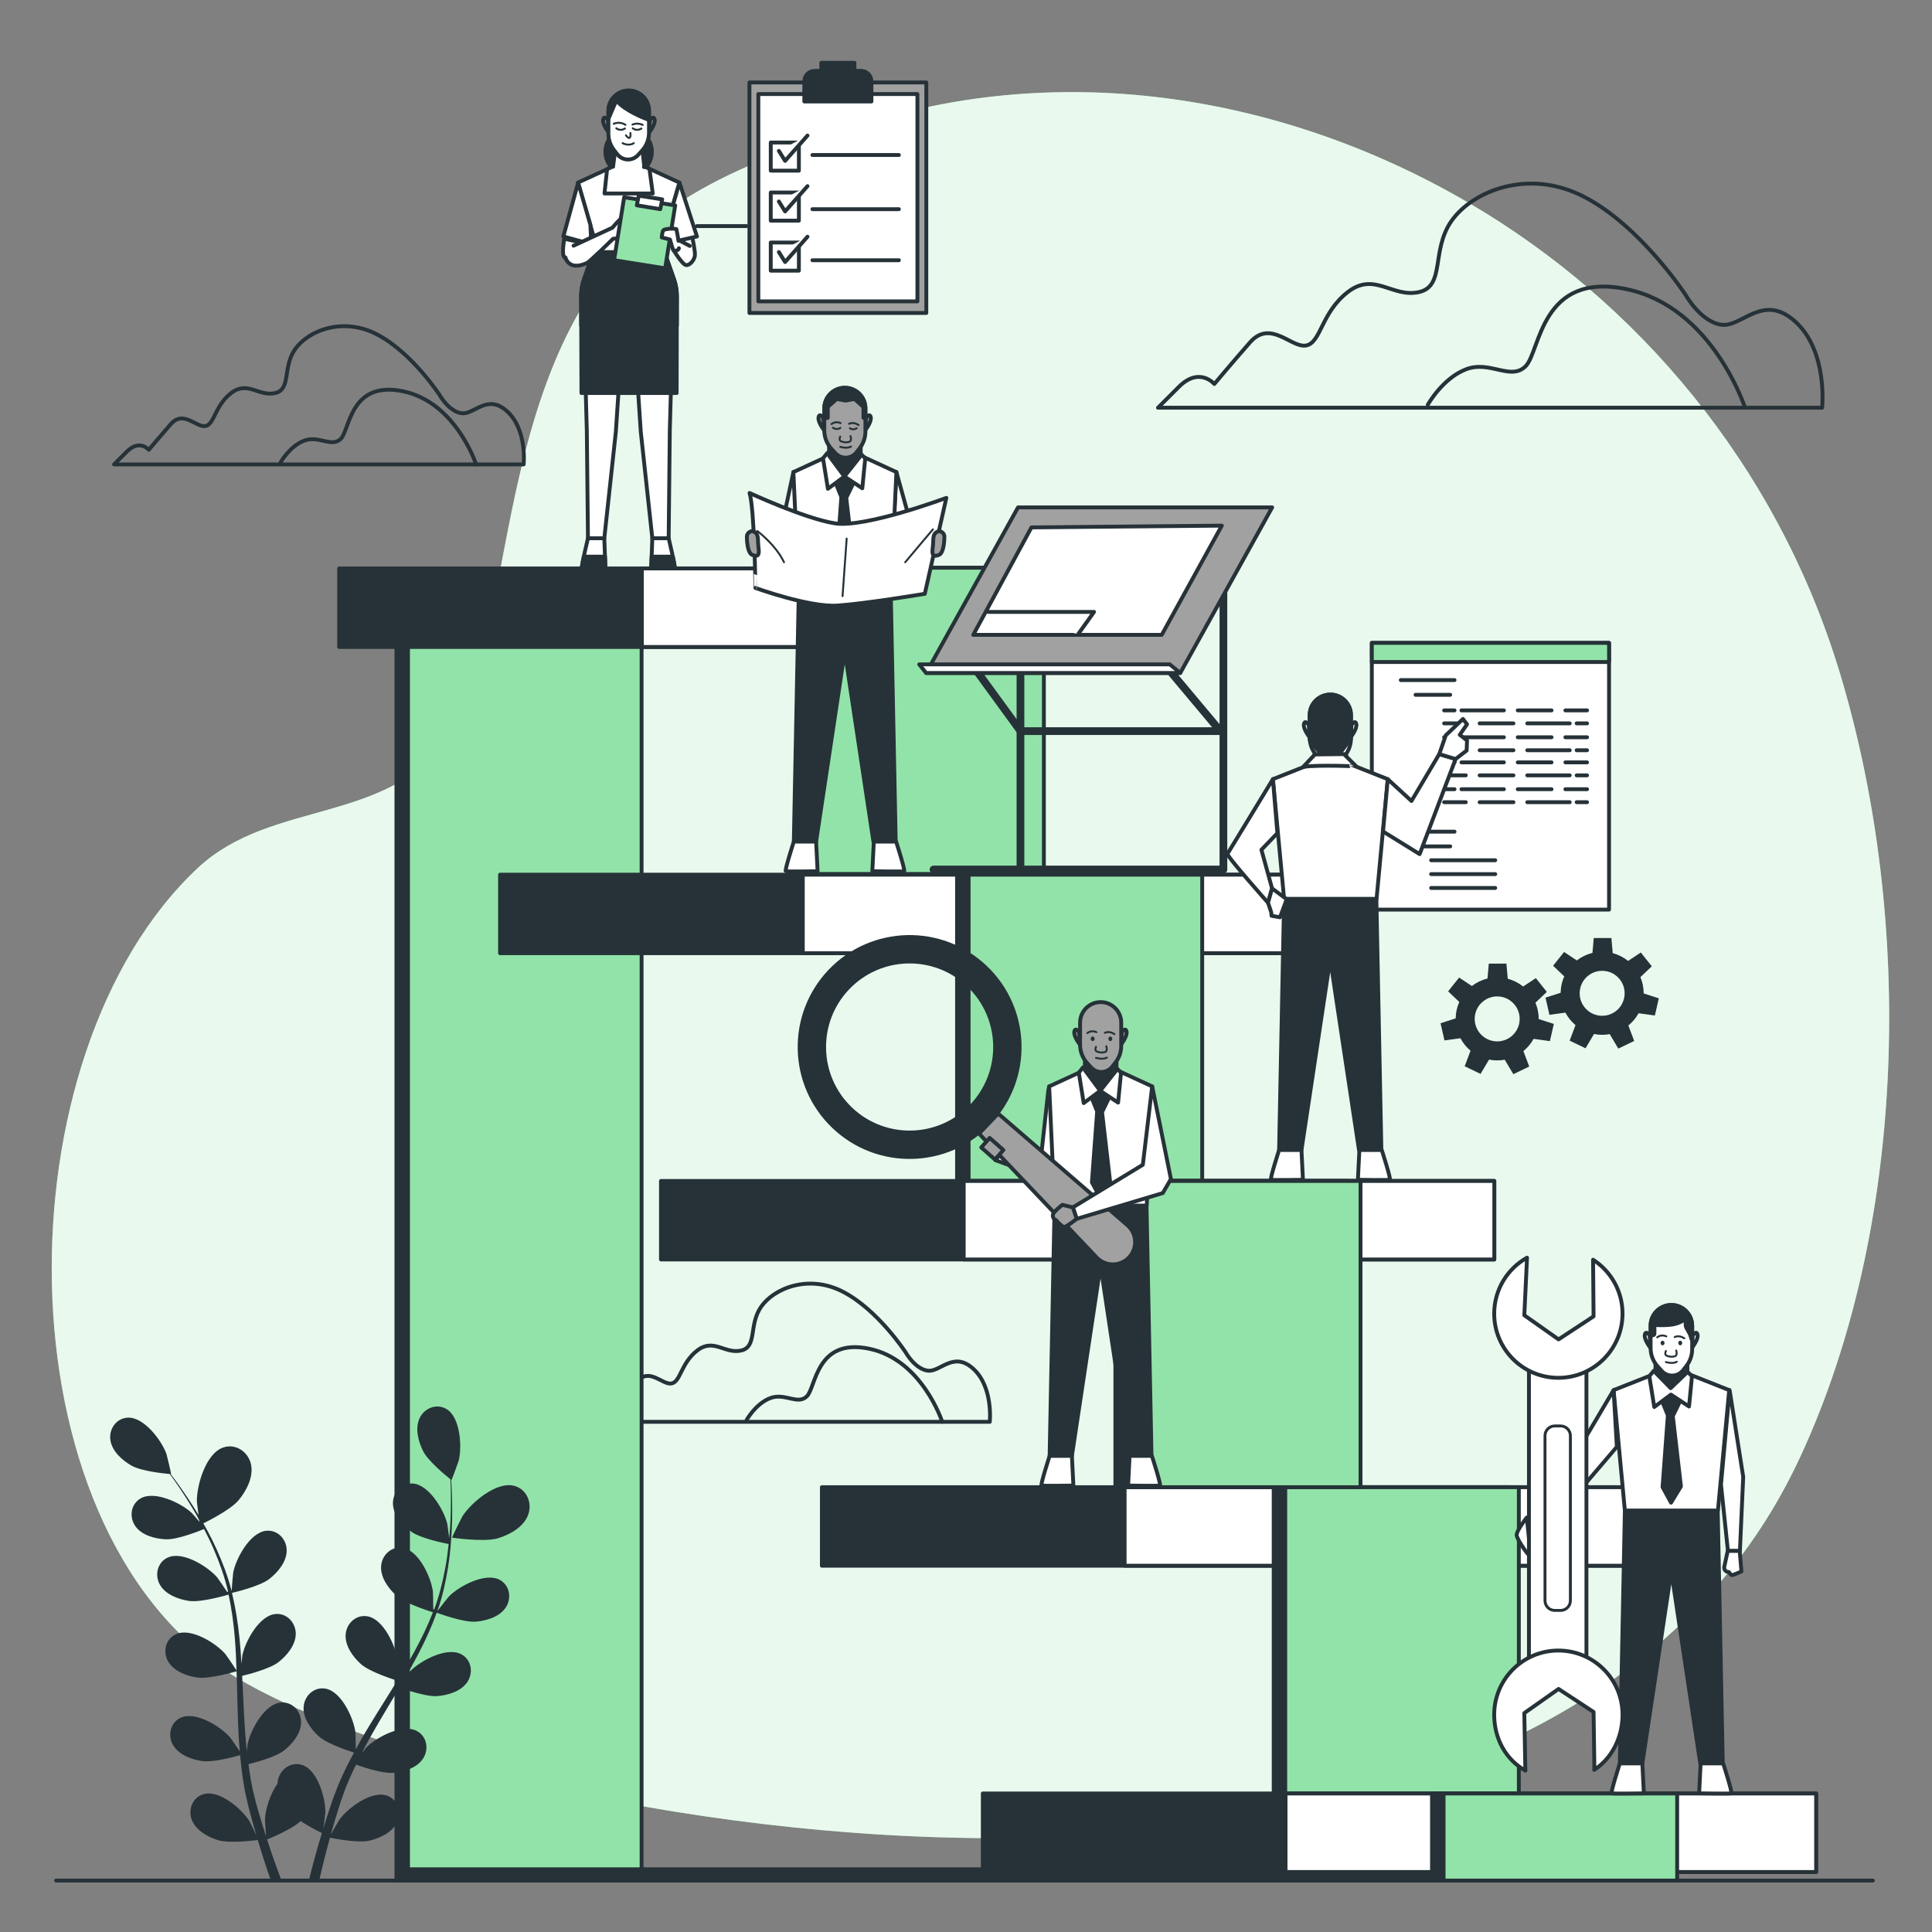 <svg xmlns="http://www.w3.org/2000/svg" xmlns:xlink="http://www.w3.org/1999/xlink" x="0px" y="0px" viewBox="0 0 500 500" style="enable-background:new 0 0 500 500;" xml:space="preserve"><rect x="0" y="0" width="500" height="500" fill="#808080" stroke="none"/><g id="Background_Simple">	<g>		<path style="fill:#92E3A9;" d="M465.74,377.39c27.811-59.692,29.683-139.224,10.484-202.987    c-16.53-54.899-53.313-96.77-95.799-121.704c-49.295-28.93-108.051-37.54-160.95-19.282c-13.918,4.804-27.464,9.203-40.583,17.092    c-53.783,32.341-43.405,112.037-62.275,139.76c-15.876,23.324-46.233,16.446-65.372,34.319    c-51.643,48.229-51.779,170.137,7.813,208.245C122.277,473.259,396.855,525.236,465.74,377.39z"></path>		<path style="opacity:0.8;fill:#FFFFFF;" d="M465.74,377.39c27.811-59.692,29.683-139.224,10.484-202.987    c-16.53-54.899-53.313-96.77-95.799-121.704c-49.295-28.93-108.051-37.54-160.95-19.282c-13.918,4.804-27.464,9.203-40.583,17.092    c-53.783,32.341-43.405,112.037-62.275,139.76c-15.876,23.324-46.233,16.446-65.372,34.319    c-51.643,48.229-51.779,170.137,7.813,208.245C122.277,473.259,396.855,525.236,465.74,377.39z"></path>	</g></g><g id="Clouds">	<g>		<path style="fill:none;stroke:#263238;stroke-linecap:round;stroke-linejoin:round;stroke-miterlimit:10;" d="M436.266,76.36    c0,0-11.51-17.648-26.089-25.321s-29.158-1.535-34.529,6.139c-5.371,7.673-1.535,16.881-8.44,18.416    c-6.906,1.535-11.51-5.371-18.416,0c-6.906,5.371-6.906,13.044-10.742,13.812c-3.837,0.767-9.208-6.906-14.579-0.767    c-5.371,6.139-9.208,10.743-9.208,10.743s-3.837-4.604-9.208,0.767c-5.371,5.371-5.371,5.371-5.371,5.371h171.88    c0,0,1.535-14.579-6.906-22.252c-8.441-7.673-13.812,1.535-19.183,0.767C440.103,83.266,436.266,76.36,436.266,76.36z"></path>		<path style="fill:none;stroke:#263238;stroke-linecap:round;stroke-linejoin:round;stroke-miterlimit:10;" d="M451.613,105.518    c0,0-8.44-26.089-30.693-30.693c-22.252-4.604-22.252,16.114-26.089,19.95c-3.837,3.837-9.208-1.535-15.346,0.767    c-6.138,2.302-9.975,9.208-9.975,9.208"></path>	</g>	<g>		<path style="fill:none;stroke:#263238;stroke-linecap:round;stroke-linejoin:round;stroke-miterlimit:10;" d="M113.752,102.207    c0,0-7.098-10.884-16.09-15.617c-8.992-4.732-17.983-0.946-21.296,3.786c-3.313,4.732-0.946,10.411-5.206,11.358    c-4.259,0.947-7.099-3.313-11.358,0c-4.259,3.313-4.259,8.045-6.625,8.518c-2.366,0.473-5.679-4.259-8.992-0.473    c-3.313,3.786-5.679,6.625-5.679,6.625s-2.366-2.839-5.679,0.473c-3.313,3.313-3.313,3.313-3.313,3.313h106.004    c0,0,0.946-8.992-4.259-13.724s-8.518,0.947-11.831,0.473C116.118,106.466,113.752,102.207,113.752,102.207z"></path>		<path style="fill:none;stroke:#263238;stroke-linecap:round;stroke-linejoin:round;stroke-miterlimit:10;" d="M123.217,120.19    c0,0-5.206-16.09-18.929-18.929c-13.724-2.839-13.724,9.938-16.09,12.304s-5.679-0.947-9.465,0.473    c-3.786,1.42-6.152,5.679-6.152,5.679"></path>	</g>	<g>		<path style="fill:none;stroke:#263238;stroke-linecap:round;stroke-linejoin:round;stroke-miterlimit:10;" d="M234.384,349.99    c0,0-7.098-10.884-16.09-15.617c-8.991-4.732-17.983-0.946-21.296,3.786c-3.313,4.732-0.946,10.411-5.206,11.358    c-4.259,0.947-7.098-3.313-11.358,0c-4.259,3.313-4.259,8.045-6.625,8.518s-5.679-4.259-8.991-0.473    c-3.313,3.786-5.679,6.625-5.679,6.625s-2.366-2.839-5.679,0.473c-3.313,3.313-3.313,3.313-3.313,3.313h106.004    c0,0,0.947-8.991-4.259-13.724c-5.205-4.732-8.518,0.947-11.831,0.473C236.75,354.249,234.384,349.99,234.384,349.99z"></path>		<path style="fill:none;stroke:#263238;stroke-linecap:round;stroke-linejoin:round;stroke-miterlimit:10;" d="M243.848,367.973    c0,0-5.206-16.09-18.929-18.929c-13.724-2.839-13.724,9.938-16.09,12.304c-2.366,2.366-5.679-0.947-9.465,0.473    c-3.786,1.42-6.152,5.679-6.152,5.679"></path>	</g></g><g id="Floor">			<line style="fill:none;stroke:#263238;stroke-linecap:round;stroke-linejoin:round;stroke-miterlimit:10;" x1="14.513" y1="486.69" x2="484.696" y2="486.69"></line></g><g id="Stairs">	<g>		<g>							<rect x="102.596" y="149.123" style="fill:#263238;stroke:#263238;stroke-linecap:round;stroke-linejoin:round;stroke-miterlimit:10;" width="60.453" height="337.567"></rect>							<rect x="105.59" y="149.123" style="fill:#92E3A9;stroke:#263238;stroke-linecap:round;stroke-linejoin:round;stroke-miterlimit:10;" width="60.453" height="337.567"></rect>		</g>		<g>			<g>									<rect x="87.769" y="147.108" style="fill:#263238;stroke:#263238;stroke-linecap:round;stroke-linejoin:round;stroke-miterlimit:10;" width="215.665" height="20.322"></rect>									<rect x="166.115" y="147.108" style="fill:#FFFFFF;stroke:#263238;stroke-linecap:round;stroke-linejoin:round;stroke-miterlimit:10;" width="137.318" height="20.322"></rect>			</g>			<g>									<rect x="206.709" y="146.923" style="fill:#263238;stroke:#263238;stroke-linecap:round;stroke-linejoin:round;stroke-miterlimit:10;" width="60.453" height="79.26"></rect>									<rect x="209.702" y="146.923" style="fill:#92E3A9;stroke:#263238;stroke-linecap:round;stroke-linejoin:round;stroke-miterlimit:10;" width="60.453" height="79.26"></rect>			</g>		</g>		<g>			<g>									<rect x="212.704" y="384.888" style="fill:#263238;stroke:#263238;stroke-linecap:round;stroke-linejoin:round;stroke-miterlimit:10;" width="215.665" height="20.322"></rect>									<rect x="291.05" y="384.888" style="fill:#FFFFFF;stroke:#263238;stroke-linecap:round;stroke-linejoin:round;stroke-miterlimit:10;" width="137.318" height="20.322"></rect>			</g>							<rect x="329.629" y="384.888" style="fill:#263238;stroke:#263238;stroke-linecap:round;stroke-linejoin:round;stroke-miterlimit:10;" width="60.452" height="79.26"></rect>							<rect x="332.622" y="384.888" style="fill:#92E3A9;stroke:#263238;stroke-linecap:round;stroke-linejoin:round;stroke-miterlimit:10;" width="60.452" height="79.26"></rect>		</g>		<g>			<g>									<rect x="129.414" y="226.368" style="fill:#263238;stroke:#263238;stroke-linecap:round;stroke-linejoin:round;stroke-miterlimit:10;" width="215.665" height="20.322"></rect>									<rect x="207.76" y="226.368" style="fill:#FFFFFF;stroke:#263238;stroke-linecap:round;stroke-linejoin:round;stroke-miterlimit:10;" width="137.318" height="20.322"></rect>			</g>							<rect x="247.683" y="226.368" style="fill:#263238;stroke:#263238;stroke-linecap:round;stroke-linejoin:round;stroke-miterlimit:10;" width="60.452" height="79.26"></rect>							<rect x="250.676" y="226.368" style="fill:#92E3A9;stroke:#263238;stroke-linecap:round;stroke-linejoin:round;stroke-miterlimit:10;" width="60.452" height="79.26"></rect>		</g>		<g>			<g>									<rect x="171.059" y="305.628" style="fill:#263238;stroke:#263238;stroke-linecap:round;stroke-linejoin:round;stroke-miterlimit:10;" width="215.665" height="20.322"></rect>									<rect x="249.405" y="305.628" style="fill:#FFFFFF;stroke:#263238;stroke-linecap:round;stroke-linejoin:round;stroke-miterlimit:10;" width="137.318" height="20.322"></rect>			</g>							<rect x="288.656" y="305.628" style="fill:#263238;stroke:#263238;stroke-linecap:round;stroke-linejoin:round;stroke-miterlimit:10;" width="60.452" height="79.26"></rect>							<rect x="291.649" y="305.628" style="fill:#92E3A9;stroke:#263238;stroke-linecap:round;stroke-linejoin:round;stroke-miterlimit:10;" width="60.452" height="79.26"></rect>		</g>		<g>							<rect x="236.622" y="352.738" transform="matrix(6.123234e-17 -1 1 6.123234e-17 -247.149 723.312)" style="fill:#263238;stroke:#263238;stroke-linecap:round;stroke-linejoin:round;stroke-miterlimit:10;" width="2.92" height="264.984"></rect>			<g>									<rect x="254.349" y="464.147" style="fill:#263238;stroke:#263238;stroke-linecap:round;stroke-linejoin:round;stroke-miterlimit:10;" width="215.665" height="20.322"></rect>									<rect x="332.695" y="464.147" style="fill:#FFFFFF;stroke:#263238;stroke-linecap:round;stroke-linejoin:round;stroke-miterlimit:10;" width="137.318" height="20.322"></rect>			</g>							<rect x="370.603" y="464.147" style="fill:#263238;stroke:#263238;stroke-linecap:round;stroke-linejoin:round;stroke-miterlimit:10;" width="60.453" height="22.542"></rect>							<rect x="373.596" y="464.147" style="fill:#92E3A9;stroke:#263238;stroke-linecap:round;stroke-linejoin:round;stroke-miterlimit:10;" width="60.453" height="22.542"></rect>		</g>	</g></g><g id="Character_5">	<g>		<g>			<g>				<polygon style="fill:#FFFFFF;stroke:#263238;stroke-linecap:round;stroke-linejoin:round;stroke-miterlimit:10;" points="      447.625,359.764 451.143,382.221 450.286,401.384 447.184,401.384 445.39,384.214     "></polygon>				<polygon style="fill:#263238;stroke:#263238;stroke-linecap:round;stroke-linejoin:round;stroke-miterlimit:10;" points="      444.549,390.932 420.513,390.932 419.212,456.361 425.039,456.361 432.531,406.624 440.023,456.361 445.85,456.361     "></polygon>				<polygon style="fill:#FFFFFF;stroke:#263238;stroke-linecap:round;stroke-linejoin:round;stroke-miterlimit:10;" points="      436.816,355.527 432.556,356.426 428.296,355.527 417.597,359.764 420.513,390.932 444.6,390.932 447.515,359.764     "></polygon>				<polygon style="fill:#263238;stroke:#263238;stroke-linecap:round;stroke-linejoin:round;stroke-miterlimit:10;" points="      429.901,362 431.64,366.302 430.267,384.862 432.464,388.888 435.026,384.679 432.921,366.485 434.752,362.733 432.364,359.251           "></polygon>				<polygon style="fill:#263238;stroke:#263238;stroke-linecap:round;stroke-linejoin:round;stroke-miterlimit:10;" points="      436.701,355.527 432.434,360.92 428.434,355.527 428.434,350.668 436.701,350.668     "></polygon>				<g>					<path style="fill:#FFFFFF;stroke:#263238;stroke-linecap:round;stroke-linejoin:round;stroke-miterlimit:10;" d="       M426.923,345.602c0,0-0.978-1.422-1.244-0.178c-0.267,1.244,1.497,3.466,1.497,3.466L426.923,345.602z"></path>					<path style="fill:#FFFFFF;stroke:#263238;stroke-linecap:round;stroke-linejoin:round;stroke-miterlimit:10;" d="       M438.081,345.602c0,0,0.978-1.422,1.244-0.178c0.267,1.244-1.497,3.466-1.497,3.466L438.081,345.602z"></path>					<path style="fill:#FFFFFF;stroke:#263238;stroke-linecap:round;stroke-linejoin:round;stroke-miterlimit:10;" d="       M436.432,353.522l-0.854,1.093c-0.683,0.874-1.73,1.384-2.839,1.384l0,0c-1.021,0-1.994-0.433-2.677-1.192l-1.069-1.187       c-1.169-1.298-1.816-2.983-1.816-4.729v-5.786c0-2.97,2.407-5.377,5.377-5.377l0,0c2.97,0,5.377,2.408,5.377,5.377v6.065       C437.93,350.747,437.403,352.279,436.432,353.522z"></path>					<g>													<path style="fill:none;stroke:#263238;stroke-width:0.5;stroke-linecap:round;stroke-linejoin:round;stroke-miterlimit:10;" d="        M431.133,349.645c0,0-0.372,0.776,0.029,1.097c0.401,0.321,1.478,0.506,2.28,0.266c0.802-0.241,0.354-1.505,0.354-1.505"></path>													<path style="fill:none;stroke:#263238;stroke-width:0.5;stroke-linecap:round;stroke-linejoin:round;stroke-miterlimit:10;" d="        M431.133,352.501c0,0,1.765,0.562,2.808-0.08"></path>													<path style="fill:none;stroke:#263238;stroke-width:0.5;stroke-linecap:round;stroke-linejoin:round;stroke-miterlimit:10;" d="        M431.236,345.853c0,0-1.225-0.648-2.349,0.235"></path>													<path style="fill:none;stroke:#263238;stroke-width:0.5;stroke-linecap:round;stroke-linejoin:round;stroke-miterlimit:10;" d="        M433.413,346.035c0,0,1.043-0.642,2.487,0.321"></path>						<path style="fill:#263238;" d="M430.782,347.57c0,0.329-0.229,0.596-0.511,0.596s-0.511-0.267-0.511-0.596        c0-0.329,0.229-0.597,0.511-0.597S430.782,347.241,430.782,347.57z"></path>						<path style="fill:#263238;" d="M435.353,347.57c0,0.329-0.229,0.596-0.511,0.596c-0.282,0-0.511-0.267-0.511-0.596        c0-0.329,0.229-0.597,0.511-0.597C435.124,346.974,435.353,347.241,435.353,347.57z"></path>					</g>					<path style="fill:#263238;stroke:#263238;stroke-linecap:round;stroke-linejoin:round;stroke-miterlimit:10;" d="       M437.93,343.105c0-2.97-2.407-5.377-5.377-5.377s-5.377,2.408-5.377,5.377v1.998l0.369,0.499c0,0,0.622,0,0.622-0.444       c0-0.444,0-2.311,0-2.311s1.244,0.267,4.089,0c2.844-0.267,4.178-1.778,4.178-1.778s-0.445,1.867,0,2.578       c0.444,0.711,0.978,1.778,0.978,1.778l0.356,1.156l0.163-0.955V343.105z"></path>				</g>				<polygon style="fill:#FFFFFF;stroke:#263238;stroke-linecap:round;stroke-linejoin:round;stroke-miterlimit:10;" points="      427.979,354.77 426.842,356.169 428.126,364.13 432.434,360.92 437.115,364.002 437.885,356.169 436.765,355.045       432.364,359.251     "></polygon>				<path style="fill:#FFFFFF;stroke:#263238;stroke-linecap:round;stroke-linejoin:round;stroke-miterlimit:10;" d="      M419.212,456.361c0,0-2.471,7.634-2.104,7.757c0.367,0.122,8.318,0,8.318,0l-0.386-7.757H419.212z"></path>				<path style="fill:#FFFFFF;stroke:#263238;stroke-linecap:round;stroke-linejoin:round;stroke-miterlimit:10;" d="      M445.951,456.361c0,0,2.471,7.634,2.104,7.757c-0.367,0.122-8.318,0-8.318,0l0.387-7.757H445.951z"></path>				<path style="fill:#FFFFFF;stroke:#263238;stroke-linecap:round;stroke-linejoin:round;stroke-miterlimit:10;" d="      M450.232,401.384l0.445,5.31c0,0-2.125,0.953-2.433,0.953s-0.807-0.807-0.807-0.807l0,0c-0.758,0.051-1.353-0.639-1.192-1.382      l0.885-4.073H450.232z"></path>			</g>			<polygon style="fill:#FFFFFF;stroke:#263238;stroke-linecap:round;stroke-linejoin:round;stroke-miterlimit:10;" points="     417.597,359.764 397.76,393.3 398.598,397.658 418.438,374.437    "></polygon>		</g>		<g>			<path style="fill:#FFFFFF;stroke:#263238;stroke-linecap:round;stroke-linejoin:round;stroke-miterlimit:10;" d="M395.132,392.72     c0,0-2.755,3.481-2.611,4.641c0.145,1.16,3.336,5.801,3.481,5.221C396.147,402.002,395.132,392.72,395.132,392.72z"></path>							<rect x="395.69" y="353.118" style="fill:#FFFFFF;stroke:#263238;stroke-linecap:round;stroke-linejoin:round;stroke-miterlimit:10;" width="14.877" height="77.845"></rect>			<path style="fill:#FFFFFF;stroke:#263238;stroke-linecap:round;stroke-linejoin:round;stroke-miterlimit:10;" d="     M412.285,326.017l0.128,14.664l-9.06,5.952l-8.861-6.244l0.701-14.902c-5.067,2.844-8.497,8.26-8.497,14.485     c0,9.172,7.435,16.607,16.607,16.607c9.172,0,16.607-7.435,16.607-16.607C419.909,334.112,416.867,328.973,412.285,326.017z"></path>			<path style="fill:#FFFFFF;stroke:#263238;stroke-linecap:round;stroke-linejoin:round;stroke-miterlimit:10;" d="     M412.584,458.031l0.031-1.274l-0.202-13.703l-9.06-5.952l-8.861,6.244l0.245,13.702l0.035,1.186     c-5.067-2.844-8.077-8.245-8.077-14.47c0-9.172,7.435-16.607,16.607-16.607c9.172,0,16.607,7.435,16.607,16.607     C419.909,449.623,417.166,455.074,412.584,458.031z"></path>							<path style="fill:#FFFFFF;stroke:#263238;stroke-width:0.75;stroke-linecap:round;stroke-linejoin:round;stroke-miterlimit:10;" d="     M403.878,416.778h-1.499c-1.401,0-2.537-1.136-2.537-2.537v-42.67c0-1.401,1.136-2.537,2.537-2.537h1.499     c1.401,0,2.537,1.136,2.537,2.537v42.67C406.415,415.642,405.279,416.778,403.878,416.778z"></path>		</g>	</g></g><g id="Character_4">	<g>		<g>			<polygon style="fill:#FFFFFF;stroke:#263238;stroke-linecap:round;stroke-linejoin:round;stroke-miterlimit:10;" points="     271.528,281.158 271.305,282.198 269.505,298.667 260.809,296.544 257.573,300.241 272.822,305.78 273.616,302.764    "></polygon>			<polygon style="fill:#263238;stroke:#263238;stroke-linecap:round;stroke-linejoin:round;stroke-miterlimit:10;" points="     296.722,312.013 272.928,312.013 271.639,376.785 277.408,376.785 284.825,327.547 292.241,376.785 298.01,376.785    "></polygon>			<polygon style="fill:#FFFFFF;stroke:#263238;stroke-linecap:round;stroke-linejoin:round;stroke-miterlimit:10;" points="     289.067,276.963 284.85,277.853 280.633,276.963 271.528,281.158 272.928,312.013 296.772,312.013 298.183,281.158    "></polygon>			<polygon style="fill:#263238;stroke:#263238;stroke-linecap:round;stroke-linejoin:round;stroke-miterlimit:10;" points="     282.221,283.372 283.943,287.63 282.584,306.003 284.758,309.99 287.295,305.822 285.211,287.811 287.023,284.097      284.659,280.65    "></polygon>			<polygon style="fill:#FFFFFF;stroke:#263238;stroke-linecap:round;stroke-linejoin:round;stroke-miterlimit:10;" points="     280.318,276.214 279.193,277.599 280.465,285.48 284.729,282.302 289.362,285.353 290.125,277.599 289.016,276.486      284.659,280.65    "></polygon>			<path style="fill:#FFFFFF;stroke:#263238;stroke-linecap:round;stroke-linejoin:round;stroke-miterlimit:10;" d="     M271.639,376.785c0,0-2.446,7.558-2.083,7.679c0.363,0.121,8.234,0,8.234,0l-0.383-7.679H271.639z"></path>			<path style="fill:#FFFFFF;stroke:#263238;stroke-linecap:round;stroke-linejoin:round;stroke-miterlimit:10;" d="M298.11,376.785     c0,0,2.446,7.558,2.083,7.679c-0.363,0.121-8.234,0-8.234,0l0.383-7.679H298.11z"></path>			<g>				<polygon style="fill:#263238;stroke:#263238;stroke-linecap:round;stroke-linejoin:round;stroke-miterlimit:10;" points="      288.952,276.963 284.729,282.302 280.769,276.963 280.769,272.153 288.952,272.153     "></polygon>				<g>					<path style="fill:#A1A1A1;stroke:#263238;stroke-linecap:round;stroke-linejoin:round;stroke-miterlimit:10;" d="       M279.273,267.138c0,0-0.968-1.408-1.232-0.176c-0.264,1.232,1.482,3.432,1.482,3.432L279.273,267.138z"></path>					<path style="fill:#A1A1A1;stroke:#263238;stroke-linecap:round;stroke-linejoin:round;stroke-miterlimit:10;" d="       M290.319,267.138c0,0,0.968-1.408,1.232-0.176s-1.482,3.432-1.482,3.432L290.319,267.138z"></path>					<path style="fill:#A1A1A1;stroke:#263238;stroke-linecap:round;stroke-linejoin:round;stroke-miterlimit:10;" d="       M288.686,274.978l-0.846,1.082c-0.676,0.865-1.713,1.37-2.81,1.37l0,0c-1.011,0-1.974-0.429-2.65-1.18l-1.059-1.175       c-1.157-1.285-1.798-2.953-1.798-4.682v-5.728c0-2.94,2.383-5.323,5.323-5.323l0,0c2.94,0,5.323,2.383,5.323,5.323v6.004       C290.17,272.231,289.648,273.748,288.686,274.978z"></path>											<path style="fill:none;stroke:#263238;stroke-width:0.5;stroke-linecap:round;stroke-linejoin:round;stroke-miterlimit:10;" d="       M283.646,270.915c0,0-0.372,0.776,0.029,1.097c0.401,0.321,1.478,0.506,2.28,0.266c0.802-0.241,0.354-1.505,0.354-1.505"></path>											<path style="fill:none;stroke:#263238;stroke-width:0.5;stroke-linecap:round;stroke-linejoin:round;stroke-miterlimit:10;" d="       M283.646,273.772c0,0,1.765,0.562,2.808-0.08"></path>											<path style="fill:none;stroke:#263238;stroke-width:0.5;stroke-linecap:round;stroke-linejoin:round;stroke-miterlimit:10;" d="       M283.749,267.123c0,0-1.225-0.648-2.349,0.235"></path>											<path style="fill:none;stroke:#263238;stroke-width:0.5;stroke-linecap:round;stroke-linejoin:round;stroke-miterlimit:10;" d="       M285.926,267.306c0,0,1.043-0.642,2.487,0.321"></path>					<path style="fill:#263238;" d="M283.295,268.841c0,0.329-0.229,0.597-0.511,0.597s-0.511-0.267-0.511-0.597       c0-0.329,0.229-0.597,0.511-0.597S283.295,268.512,283.295,268.841z"></path>					<path style="fill:#263238;" d="M287.865,268.841c0,0.329-0.229,0.597-0.511,0.597c-0.282,0-0.511-0.267-0.511-0.597       c0-0.329,0.229-0.597,0.511-0.597C287.636,268.244,287.865,268.512,287.865,268.841z"></path>				</g>			</g>		</g>		<g>			<g>				<path style="fill:#263238;stroke:#263238;stroke-linecap:round;stroke-linejoin:round;stroke-miterlimit:10;" d="      M214.812,251.316c-10.852,11.376-10.427,29.395,0.949,40.247c11.376,10.852,29.395,10.427,40.247-0.949      c10.852-11.376,10.427-29.395-0.949-40.247C243.683,239.515,225.663,239.94,214.812,251.316z M251.421,286.239      c-8.435,8.843-22.442,9.173-31.285,0.738c-8.843-8.435-9.173-22.442-0.738-31.285c8.435-8.843,22.442-9.173,31.285-0.738      C259.526,263.389,259.856,277.396,251.421,286.239z"></path>				<path style="fill:#A1A1A1;stroke:#263238;stroke-linecap:round;stroke-linejoin:round;stroke-miterlimit:10;" d="      M292.17,325.436L292.17,325.436c-2.276,2.386-6.086,2.382-8.357-0.009l-30.444-32.049l4.95-5.189l33.448,28.9      C294.263,319.245,294.446,323.05,292.17,325.436z"></path>			</g>			<polygon style="fill:#FFFFFF;stroke:#263238;stroke-linecap:round;stroke-linejoin:round;stroke-miterlimit:10;" points="     298.183,281.158 295.763,301.443 277.654,312.469 278.643,315.436 300.93,308.763 303.032,305.132    "></polygon>			<path style="fill:#A1A1A1;stroke:#263238;stroke-linecap:round;stroke-linejoin:round;stroke-miterlimit:10;" d="     M277.654,312.469l-2.713-0.659c0,0-2.16,1.672-2.413,2.429c-0.252,0.757,0.379,1.514,0.757,1.514c0,0,1.514,1.767,2.145,1.767     c0.631,0,3.213-2.084,3.213-2.084L277.654,312.469z"></path>							<rect x="254.519" y="295.796" transform="matrix(0.749 0.662 -0.662 0.749 261.307 -95.551)" style="fill:#A1A1A1;stroke:#263238;stroke-linecap:round;stroke-linejoin:round;stroke-miterlimit:10;" width="4.737" height="3.289"></rect>		</g>	</g></g><g id="Character_3">	<g>		<g>							<rect x="355.028" y="166.374" style="fill:#FFFFFF;stroke:#263238;stroke-linecap:round;stroke-linejoin:round;stroke-miterlimit:10;" width="61.39" height="69.026"></rect>							<rect x="355.028" y="166.374" style="fill:#92E3A9;stroke:#263238;stroke-linecap:round;stroke-linejoin:round;stroke-miterlimit:10;" width="61.39" height="4.957"></rect>							<line style="fill:#FFFFFF;stroke:#263238;stroke-linecap:round;stroke-linejoin:round;stroke-miterlimit:10;" x1="362.519" y1="176.005" x2="376.431" y2="176.005"></line>							<line style="fill:#FFFFFF;stroke:#263238;stroke-linecap:round;stroke-linejoin:round;stroke-miterlimit:10;" x1="366.344" y1="179.816" x2="375.31" y2="179.816"></line>							<line style="fill:#FFFFFF;stroke:#263238;stroke-linecap:round;stroke-linejoin:round;stroke-miterlimit:10;" x1="362.519" y1="215.233" x2="376.431" y2="215.233"></line>							<line style="fill:#FFFFFF;stroke:#263238;stroke-linecap:round;stroke-linejoin:round;stroke-miterlimit:10;" x1="366.344" y1="219.043" x2="375.31" y2="219.043"></line>							<line style="fill:#FFFFFF;stroke:#263238;stroke-linecap:round;stroke-linejoin:round;stroke-miterlimit:10;" x1="370.379" y1="222.63" x2="386.966" y2="222.63"></line>							<line style="fill:#FFFFFF;stroke:#263238;stroke-linecap:round;stroke-linejoin:round;stroke-miterlimit:10;" x1="370.379" y1="226.216" x2="386.966" y2="226.216"></line>							<line style="fill:#FFFFFF;stroke:#263238;stroke-linecap:round;stroke-linejoin:round;stroke-miterlimit:10;" x1="370.379" y1="229.803" x2="386.966" y2="229.803"></line>			<g>				<g>											<line style="fill:#FFFFFF;stroke:#263238;stroke-linecap:round;stroke-linejoin:round;stroke-miterlimit:10;" x1="405.123" y1="183.851" x2="410.727" y2="183.851"></line>											<line style="fill:#FFFFFF;stroke:#263238;stroke-linecap:round;stroke-linejoin:round;stroke-miterlimit:10;" x1="392.794" y1="183.851" x2="401.537" y2="183.851"></line>											<line style="fill:#FFFFFF;stroke:#263238;stroke-linecap:round;stroke-linejoin:round;stroke-miterlimit:10;" x1="378.224" y1="183.851" x2="389.208" y2="183.851"></line>											<line style="fill:#FFFFFF;stroke:#263238;stroke-linecap:round;stroke-linejoin:round;stroke-miterlimit:10;" x1="373.741" y1="183.851" x2="376.431" y2="183.851"></line>				</g>				<g>											<line style="fill:#FFFFFF;stroke:#263238;stroke-linecap:round;stroke-linejoin:round;stroke-miterlimit:10;" x1="379.345" y1="187.213" x2="373.741" y2="187.213"></line>											<line style="fill:#FFFFFF;stroke:#263238;stroke-linecap:round;stroke-linejoin:round;stroke-miterlimit:10;" x1="391.674" y1="187.213" x2="382.932" y2="187.213"></line>											<line style="fill:#FFFFFF;stroke:#263238;stroke-linecap:round;stroke-linejoin:round;stroke-miterlimit:10;" x1="406.244" y1="187.213" x2="395.26" y2="187.213"></line>											<line style="fill:#FFFFFF;stroke:#263238;stroke-linecap:round;stroke-linejoin:round;stroke-miterlimit:10;" x1="410.727" y1="187.213" x2="408.037" y2="187.213"></line>				</g>				<g>											<line style="fill:#FFFFFF;stroke:#263238;stroke-linecap:round;stroke-linejoin:round;stroke-miterlimit:10;" x1="405.123" y1="190.8" x2="410.727" y2="190.8"></line>											<line style="fill:#FFFFFF;stroke:#263238;stroke-linecap:round;stroke-linejoin:round;stroke-miterlimit:10;" x1="392.794" y1="190.8" x2="401.537" y2="190.8"></line>											<line style="fill:#FFFFFF;stroke:#263238;stroke-linecap:round;stroke-linejoin:round;stroke-miterlimit:10;" x1="378.224" y1="190.8" x2="389.208" y2="190.8"></line>											<line style="fill:#FFFFFF;stroke:#263238;stroke-linecap:round;stroke-linejoin:round;stroke-miterlimit:10;" x1="373.741" y1="190.8" x2="376.431" y2="190.8"></line>				</g>				<g>											<line style="fill:#FFFFFF;stroke:#263238;stroke-linecap:round;stroke-linejoin:round;stroke-miterlimit:10;" x1="379.345" y1="194.162" x2="373.741" y2="194.162"></line>											<line style="fill:#FFFFFF;stroke:#263238;stroke-linecap:round;stroke-linejoin:round;stroke-miterlimit:10;" x1="391.674" y1="194.162" x2="382.932" y2="194.162"></line>											<line style="fill:#FFFFFF;stroke:#263238;stroke-linecap:round;stroke-linejoin:round;stroke-miterlimit:10;" x1="406.244" y1="194.162" x2="395.26" y2="194.162"></line>											<line style="fill:#FFFFFF;stroke:#263238;stroke-linecap:round;stroke-linejoin:round;stroke-miterlimit:10;" x1="410.727" y1="194.162" x2="408.037" y2="194.162"></line>				</g>			</g>			<g>				<g>											<line style="fill:#FFFFFF;stroke:#263238;stroke-linecap:round;stroke-linejoin:round;stroke-miterlimit:10;" x1="405.123" y1="197.3" x2="410.727" y2="197.3"></line>											<line style="fill:#FFFFFF;stroke:#263238;stroke-linecap:round;stroke-linejoin:round;stroke-miterlimit:10;" x1="392.794" y1="197.3" x2="401.537" y2="197.3"></line>											<line style="fill:#FFFFFF;stroke:#263238;stroke-linecap:round;stroke-linejoin:round;stroke-miterlimit:10;" x1="378.224" y1="197.3" x2="389.208" y2="197.3"></line>											<line style="fill:#FFFFFF;stroke:#263238;stroke-linecap:round;stroke-linejoin:round;stroke-miterlimit:10;" x1="373.741" y1="197.3" x2="376.431" y2="197.3"></line>				</g>				<g>											<line style="fill:#FFFFFF;stroke:#263238;stroke-linecap:round;stroke-linejoin:round;stroke-miterlimit:10;" x1="379.345" y1="200.663" x2="373.741" y2="200.663"></line>											<line style="fill:#FFFFFF;stroke:#263238;stroke-linecap:round;stroke-linejoin:round;stroke-miterlimit:10;" x1="391.674" y1="200.663" x2="382.932" y2="200.663"></line>											<line style="fill:#FFFFFF;stroke:#263238;stroke-linecap:round;stroke-linejoin:round;stroke-miterlimit:10;" x1="406.244" y1="200.663" x2="395.26" y2="200.663"></line>											<line style="fill:#FFFFFF;stroke:#263238;stroke-linecap:round;stroke-linejoin:round;stroke-miterlimit:10;" x1="410.727" y1="200.663" x2="408.037" y2="200.663"></line>				</g>				<g>											<line style="fill:#FFFFFF;stroke:#263238;stroke-linecap:round;stroke-linejoin:round;stroke-miterlimit:10;" x1="405.123" y1="204.249" x2="410.727" y2="204.249"></line>											<line style="fill:#FFFFFF;stroke:#263238;stroke-linecap:round;stroke-linejoin:round;stroke-miterlimit:10;" x1="392.794" y1="204.249" x2="401.537" y2="204.249"></line>											<line style="fill:#FFFFFF;stroke:#263238;stroke-linecap:round;stroke-linejoin:round;stroke-miterlimit:10;" x1="378.224" y1="204.249" x2="389.208" y2="204.249"></line>											<line style="fill:#FFFFFF;stroke:#263238;stroke-linecap:round;stroke-linejoin:round;stroke-miterlimit:10;" x1="373.741" y1="204.249" x2="376.431" y2="204.249"></line>				</g>				<g>											<line style="fill:#FFFFFF;stroke:#263238;stroke-linecap:round;stroke-linejoin:round;stroke-miterlimit:10;" x1="379.345" y1="207.611" x2="373.741" y2="207.611"></line>											<line style="fill:#FFFFFF;stroke:#263238;stroke-linecap:round;stroke-linejoin:round;stroke-miterlimit:10;" x1="391.674" y1="207.611" x2="382.932" y2="207.611"></line>											<line style="fill:#FFFFFF;stroke:#263238;stroke-linecap:round;stroke-linejoin:round;stroke-miterlimit:10;" x1="406.244" y1="207.611" x2="395.26" y2="207.611"></line>											<line style="fill:#FFFFFF;stroke:#263238;stroke-linecap:round;stroke-linejoin:round;stroke-miterlimit:10;" x1="410.727" y1="207.611" x2="408.037" y2="207.611"></line>				</g>			</g>		</g>		<g>			<polygon style="fill:#263238;stroke:#263238;stroke-linecap:round;stroke-linejoin:round;stroke-miterlimit:10;" points="     356.204,232.615 332.323,232.615 331.029,297.626 336.819,297.626 344.263,248.207 351.707,297.626 357.497,297.626    "></polygon>			<polygon style="fill:#FFFFFF;stroke:#263238;stroke-linecap:round;stroke-linejoin:round;stroke-miterlimit:10;" points="     348.522,197.437 344.289,195.243 340.056,197.437 329.426,201.647 332.323,232.615 356.255,232.615 359.152,201.647    "></polygon>			<g>				<path style="fill:#FFFFFF;stroke:#263238;stroke-linecap:round;stroke-linejoin:round;stroke-miterlimit:10;" d="      M338.691,187.575c0,0-0.971-1.413-1.236-0.177c-0.265,1.236,1.488,3.444,1.488,3.444L338.691,187.575z"></path>				<path style="fill:#FFFFFF;stroke:#263238;stroke-linecap:round;stroke-linejoin:round;stroke-miterlimit:10;" d="      M349.778,187.575c0,0,0.971-1.413,1.237-0.177c0.265,1.236-1.488,3.444-1.488,3.444L349.778,187.575z"></path>				<path style="fill:#FFFFFF;stroke:#263238;stroke-linecap:round;stroke-linejoin:round;stroke-miterlimit:10;" d="      M349.628,185.094c0-2.951-2.392-5.343-5.343-5.343s-5.343,2.392-5.343,5.343v5.749c0,1.433,0.444,2.82,1.25,3.987v2.607      l3.974-0.598l4.239,0.598v-2.366c0.792-1.162,1.222-2.537,1.222-3.951V185.094z"></path>			</g>			<path style="fill:#FFFFFF;stroke:#263238;stroke-linecap:round;stroke-linejoin:round;stroke-miterlimit:10;" d="     M331.029,297.626c0,0-2.455,7.586-2.091,7.707c0.365,0.122,8.264,0,8.264,0l-0.384-7.707H331.029z"></path>			<path style="fill:#FFFFFF;stroke:#263238;stroke-linecap:round;stroke-linejoin:round;stroke-miterlimit:10;" d="     M357.597,297.626c0,0,2.455,7.586,2.091,7.707c-0.365,0.122-8.265,0-8.265,0l0.384-7.707H357.597z"></path>			<path style="fill:#FFFFFF;stroke:#263238;stroke-linecap:round;stroke-linejoin:round;stroke-miterlimit:10;" d="     M337.296,198.432l3.001-3.183l7.517-0.087l3.169,3.167C350.984,198.328,341.805,197.908,337.296,198.432z"></path>			<path style="fill:#263238;stroke:#263238;stroke-linecap:round;stroke-linejoin:round;stroke-miterlimit:10;" d="     M344.286,179.751c-2.951,0-5.343,2.392-5.343,5.343v5.749c0,0.221,0.03,0.437,0.051,0.655l2.168,2.818h6.074l2.393-3.196v-6.026     C349.628,182.143,347.236,179.751,344.286,179.751z"></path>			<path style="fill:#FFFFFF;stroke:#263238;stroke-linecap:round;stroke-linejoin:round;stroke-miterlimit:10;" d="     M329.426,201.647c0,0-11.404,18.792-11.748,19.308c-0.344,0.516,10.488,12.674,10.488,12.674l1.042-3.704l-2.755-10.003     l4.13-4.302L329.426,201.647z"></path>			<polygon style="fill:#FFFFFF;stroke:#263238;stroke-linecap:round;stroke-linejoin:round;stroke-miterlimit:10;" points="     329.208,229.926 332.997,232.717 331.265,237.395 329.068,237.008 328.997,236.111 328.165,233.629    "></polygon>			<polygon style="fill:#FFFFFF;stroke:#263238;stroke-linecap:round;stroke-linejoin:round;stroke-miterlimit:10;" points="     359.152,201.647 365.289,207.296 372.476,195.164 376.707,196.434 367.405,221.047 357.931,215.19    "></polygon>			<polygon style="fill:#FFFFFF;stroke:#263238;stroke-linecap:round;stroke-linejoin:round;stroke-miterlimit:10;" points="     372.476,195.164 374.168,190.299 378.611,186.068 379.668,187.449 377.788,190.165 379.668,191.628 379.564,194.239      376.707,196.434    "></polygon>		</g>		<g>			<path style="fill:#263238;" d="M396.894,268.856l4.221,0.582l1.015-4.448l-3.916-1.262c0-0.012,0.001-0.024,0.001-0.036     c0-1.485-0.301-2.899-0.846-4.186l2.949-2.806l-2.845-3.567l-3.283,2.178c-1.156-0.928-2.508-1.623-3.984-2.011l-0.344-3.919     H385.3l-0.339,3.865c-1.493,0.357-2.864,1.026-4.042,1.934l-3.298-2.188l-2.845,3.567l2.887,2.747     c-0.582,1.299-0.913,2.734-0.933,4.245l-3.918,1.263l1.015,4.448l4.134-0.57c0.655,1.243,1.545,2.341,2.613,3.236l-1.518,4.016     l4.111,1.98l2.197-3.696c0.681,0.135,1.386,0.208,2.107,0.208c0.668,0,1.32-0.064,1.954-0.181l2.227,3.747l4.111-1.98     l-1.511-3.999C395.323,271.151,396.224,270.076,396.894,268.856z M381.652,263.691c0-3.214,2.605-5.819,5.819-5.819     c3.214,0,5.819,2.605,5.819,5.819c0,3.214-2.605,5.819-5.819,5.819C384.257,269.51,381.652,266.905,381.652,263.691z"></path>			<path style="fill:#263238;" d="M424.06,262.23l4.221,0.582l1.015-4.448l-3.916-1.262c0-0.012,0.001-0.024,0.001-0.036     c0-1.485-0.301-2.899-0.846-4.186l2.949-2.806l-2.845-3.567l-3.283,2.178c-1.156-0.928-2.508-1.623-3.984-2.011l-0.344-3.919     h-4.563l-0.339,3.865c-1.493,0.357-2.864,1.026-4.043,1.934l-3.298-2.188l-2.845,3.567l2.887,2.747     c-0.582,1.299-0.913,2.734-0.933,4.245l-3.918,1.263l1.015,4.448l4.135-0.57c0.655,1.243,1.545,2.341,2.613,3.236l-1.518,4.016     l4.111,1.98l2.197-3.696c0.681,0.135,1.386,0.208,2.107,0.208c0.668,0,1.32-0.064,1.954-0.18l2.227,3.747l4.111-1.98     l-1.511-3.999C422.49,264.525,423.39,263.45,424.06,262.23z M408.818,257.065c0-3.214,2.605-5.819,5.819-5.819     s5.819,2.605,5.819,5.819s-2.605,5.819-5.819,5.819S408.818,260.279,408.818,257.065z"></path>		</g>	</g></g><g id="Character_2">	<g>		<g>			<g>									<polyline style="fill:none;stroke:#263238;stroke-width:2;stroke-linecap:round;stroke-linejoin:round;stroke-miterlimit:10;" points="      316.619,144.985 316.619,225.03 241.59,225.03     "></polyline>									<line style="fill:none;stroke:#263238;stroke-width:2;stroke-linecap:round;stroke-linejoin:round;stroke-miterlimit:10;" x1="264.094" y1="160.03" x2="264.094" y2="225.03"></line>			</g>							<polyline style="fill:none;stroke:#263238;stroke-width:2;stroke-linecap:round;stroke-linejoin:round;stroke-miterlimit:10;" points="     297.094,166.868 315.824,189.207 264.113,189.207 247.826,166.868    "></polyline>			<polygon style="fill:#A1A1A1;stroke:#263238;stroke-linecap:round;stroke-linejoin:round;stroke-miterlimit:10;" points="     239.683,174.162 305.456,174.162 329.241,131.308 263.468,131.308    "></polygon>			<polygon style="fill:#FFFFFF;stroke:#263238;stroke-linecap:round;stroke-linejoin:round;stroke-miterlimit:10;" points="     266.94,136.491 251.875,164.3 300.656,164.3 316.208,136.035    "></polygon>			<polyline style="fill:#FFFFFF;stroke:#263238;stroke-linecap:round;stroke-linejoin:round;stroke-miterlimit:10;" points="     255.723,158.362 283.139,158.362 279.021,164.125    "></polyline>			<polygon style="fill:#FFFFFF;stroke:#263238;stroke-linecap:round;stroke-linejoin:round;stroke-miterlimit:10;" points="     239.683,174.162 237.889,171.936 302.738,171.936 305.456,174.162    "></polygon>		</g>		<g>			<polygon style="fill:#FFFFFF;stroke:#263238;stroke-linecap:round;stroke-linejoin:round;stroke-miterlimit:10;" points="     205.328,122.174 205.105,123.214 201.86,138.382 195.986,137.43 196.304,141.081 206.622,146.796 207.416,143.78    "></polygon>			<polygon style="fill:#FFFFFF;stroke:#263238;stroke-linecap:round;stroke-linejoin:round;stroke-miterlimit:10;" points="     231.984,122.174 236.785,139.494 241.706,139.494 240.278,143.621 230.752,144.891    "></polygon>			<polygon style="fill:#263238;stroke:#263238;stroke-linecap:round;stroke-linejoin:round;stroke-miterlimit:10;" points="     230.522,153.029 206.728,153.029 205.44,217.801 211.208,217.801 218.625,168.563 226.042,217.801 231.811,217.801    "></polygon>			<polygon style="fill:#FFFFFF;stroke:#263238;stroke-linecap:round;stroke-linejoin:round;stroke-miterlimit:10;" points="     222.868,117.979 218.65,118.869 214.433,117.979 205.328,122.174 206.728,153.029 230.573,153.029 231.984,122.174    "></polygon>			<polygon style="fill:#263238;stroke:#263238;stroke-linecap:round;stroke-linejoin:round;stroke-miterlimit:10;" points="     216.022,124.388 217.743,128.646 216.384,147.019 218.558,151.006 221.095,146.838 219.011,128.827 220.824,125.113      218.46,121.666    "></polygon>			<polygon style="fill:#FFFFFF;stroke:#263238;stroke-linecap:round;stroke-linejoin:round;stroke-miterlimit:10;" points="     214.119,117.23 212.994,118.615 214.265,126.496 218.529,123.318 223.163,126.369 223.925,118.615 222.817,117.502      218.46,121.666    "></polygon>			<path style="fill:#FFFFFF;stroke:#263238;stroke-linecap:round;stroke-linejoin:round;stroke-miterlimit:10;" d="M205.44,217.801     c0,0-2.446,7.558-2.083,7.679c0.363,0.121,8.234,0,8.234,0l-0.383-7.679H205.44z"></path>			<path style="fill:#FFFFFF;stroke:#263238;stroke-linecap:round;stroke-linejoin:round;stroke-miterlimit:10;" d="M231.91,217.801     c0,0,2.446,7.558,2.083,7.679c-0.363,0.121-8.234,0-8.234,0l0.383-7.679H231.91z"></path>			<g>				<polygon style="fill:#263238;stroke:#263238;stroke-linecap:round;stroke-linejoin:round;stroke-miterlimit:10;" points="      222.753,117.979 218.529,123.318 214.569,117.979 214.569,113.169 222.753,113.169     "></polygon>				<g>					<path style="fill:#A1A1A1;stroke:#263238;stroke-linecap:round;stroke-linejoin:round;stroke-miterlimit:10;" d="       M213.074,108.154c0,0-0.968-1.408-1.232-0.176c-0.264,1.232,1.482,3.432,1.482,3.432L213.074,108.154z"></path>					<path style="fill:#A1A1A1;stroke:#263238;stroke-linecap:round;stroke-linejoin:round;stroke-miterlimit:10;" d="       M224.12,108.154c0,0,0.968-1.408,1.232-0.176c0.264,1.232-1.482,3.432-1.482,3.432L224.12,108.154z"></path>					<path style="fill:#A1A1A1;stroke:#263238;stroke-linecap:round;stroke-linejoin:round;stroke-miterlimit:10;" d="       M222.487,115.994l-0.846,1.082c-0.676,0.865-1.713,1.37-2.81,1.37l0,0c-1.011,0-1.974-0.429-2.65-1.18l-1.058-1.175       c-1.157-1.285-1.798-2.953-1.798-4.682v-5.728c0-2.94,2.383-5.323,5.323-5.323l0,0c2.94,0,5.323,2.383,5.323,5.323v6.004       C223.97,113.247,223.448,114.764,222.487,115.994z"></path>											<path style="fill:none;stroke:#263238;stroke-width:0.5;stroke-linecap:round;stroke-linejoin:round;stroke-miterlimit:10;" d="       M215.571,110.702c0,0,0.877,0.697,1.92,0.055"></path>											<path style="fill:none;stroke:#263238;stroke-width:0.5;stroke-linecap:round;stroke-linejoin:round;stroke-miterlimit:10;" d="       M219.953,110.817c0,0,0.703,0.65,1.746,0.009"></path>											<path style="fill:none;stroke:#263238;stroke-width:0.5;stroke-linecap:round;stroke-linejoin:round;stroke-miterlimit:10;" d="       M217.446,112.992c0,0-0.372,0.776,0.029,1.097c0.401,0.321,1.478,0.506,2.28,0.266c0.802-0.241,0.354-1.505,0.354-1.505"></path>											<path style="fill:none;stroke:#263238;stroke-width:0.5;stroke-linecap:round;stroke-linejoin:round;stroke-miterlimit:10;" d="       M217.446,115.64c0,0,1.765,0.562,2.808-0.08"></path>											<path style="fill:none;stroke:#263238;stroke-width:0.5;stroke-linecap:round;stroke-linejoin:round;stroke-miterlimit:10;" d="       M217.549,109.503c0,0-1.225-0.648-2.349,0.235"></path>											<path style="fill:none;stroke:#263238;stroke-width:0.5;stroke-linecap:round;stroke-linejoin:round;stroke-miterlimit:10;" d="       M219.726,109.685c0,0,1.043-0.642,2.487,0.321"></path>				</g>				<path style="fill:#263238;stroke:#263238;stroke-linecap:round;stroke-linejoin:round;stroke-miterlimit:10;" d="      M218.647,100.358c-2.94,0-5.323,2.383-5.323,5.323v2.472h0.898v-2.83l2.31-2.068l2.309,0.414l2.31-0.414l2.309,2.068v2.83h0.511      v-2.472C223.97,102.742,221.587,100.358,218.647,100.358z"></path>			</g>			<g>				<path style="fill:#FFFFFF;stroke:#263238;stroke-linecap:round;stroke-linejoin:round;stroke-miterlimit:10;" d="      M193.985,127.582c0,0,14.189,6.587,22.043,7.854c7.854,1.267,28.884-6.588,28.884-6.588l-5.574,24.83      c0,0-15.202,2.534-22.55,3.04c-7.348,0.507-21.283-4.561-21.283-4.561S195.252,131.636,193.985,127.582z"></path>									<line style="fill:none;stroke:#263238;stroke-width:0.5;stroke-linecap:round;stroke-linejoin:round;stroke-miterlimit:10;" x1="219.117" y1="139.391" x2="218.054" y2="154.277"></line>				<path style="fill:none;stroke:#263238;stroke-width:0.5;stroke-linecap:round;stroke-linejoin:round;stroke-miterlimit:10;" d="      M241.446,136.999c0,0-3.19,3.721-7.177,8.506"></path>				<path style="fill:none;stroke:#263238;stroke-width:0.5;stroke-linecap:round;stroke-linejoin:round;stroke-miterlimit:10;" d="      M195.986,137.43c0,0,4.789,3.556,6.915,8.075"></path>			</g>			<path style="fill:#A1A1A1;stroke:#263238;stroke-linecap:round;stroke-linejoin:round;stroke-miterlimit:10;" d="M243.135,137.43     c0,0,1.27,0.318,1.27,1.429s-0.159,4.286-1.429,4.762c-1.27,0.476-1.905,0.318-1.587-1.905     C241.706,139.494,241.071,137.906,243.135,137.43z"></path>			<path style="fill:#A1A1A1;stroke:#263238;stroke-linecap:round;stroke-linejoin:round;stroke-miterlimit:10;" d="M194.557,137.43     c0,0-1.27,0.318-1.27,1.429s0.159,4.286,1.429,4.762c1.27,0.476,1.905,0.318,1.587-1.905     C195.986,139.494,196.621,137.906,194.557,137.43z"></path>		</g>	</g></g><g id="Character_1">	<g>		<g>			<g>				<path style="fill:#263238;stroke:#263238;stroke-linecap:round;stroke-linejoin:round;stroke-miterlimit:10;" d="      M156.676,39.279c0,3.321,2.692,6.013,6.013,6.013c3.321,0,6.013-2.692,6.013-6.013c0-3.321-2.692-6.013-6.013-6.013      C159.368,33.266,156.676,35.958,156.676,39.279z"></path>				<g>					<polygon style="fill:#FFFFFF;stroke:#263238;stroke-linecap:round;stroke-linejoin:round;stroke-miterlimit:10;" points="       173.644,100.658 173.343,111.471 173.049,139.295 168.819,139.295 165.835,111.771 165.084,100.508      "></polygon>					<path style="fill:#FFFFFF;stroke:#263238;stroke-linecap:round;stroke-linejoin:round;stroke-miterlimit:10;" d="       M173.049,139.295c0,0,1.794,7.456,1.528,7.575c-0.266,0.12-6.039,0-6.039,0l0.281-7.575H173.049z"></path>					<path style="fill:#263238;stroke:#263238;stroke-linecap:round;stroke-linejoin:round;stroke-miterlimit:10;" d="       M174.577,146.87c-0.266,0.119-6.039,0-6.039,0l0.104-2.812h5.492C174.451,145.548,174.686,146.821,174.577,146.87z"></path>				</g>				<g>					<polygon style="fill:#FFFFFF;stroke:#263238;stroke-linecap:round;stroke-linejoin:round;stroke-miterlimit:10;" points="       151.568,100.658 151.869,111.471 152.163,139.295 156.394,139.295 159.377,111.771 160.128,100.508      "></polygon>					<path style="fill:#FFFFFF;stroke:#263238;stroke-linecap:round;stroke-linejoin:round;stroke-miterlimit:10;" d="       M152.163,139.295c0,0-1.794,7.456-1.528,7.575c0.266,0.12,6.039,0,6.039,0l-0.281-7.575H152.163z"></path>					<path style="fill:#263238;stroke:#263238;stroke-linecap:round;stroke-linejoin:round;stroke-miterlimit:10;" d="       M150.635,146.87c0.266,0.119,6.039,0,6.039,0l-0.104-2.812h-5.492C150.761,145.548,150.526,146.821,150.635,146.87z"></path>				</g>				<path style="fill:#FFFFFF;stroke:#263238;stroke-linecap:round;stroke-linejoin:round;stroke-miterlimit:10;" d="      M153.884,62.063l-4.332-14.799l8.993-4.138l4.16-1.429l4.16,1.429l8.982,4.138l-4.311,14.75l0.143,2.43l2.761,7.845      c0.488,1.386,0.737,2.845,0.737,4.315v7.583l-12.391,3.268l-12.391-3.268v-7.583c0-1.47,0.249-2.929,0.737-4.315l2.761-7.845      L153.884,62.063z"></path>				<polygon style="fill:#FFFFFF;stroke:#263238;stroke-linecap:round;stroke-linejoin:round;stroke-miterlimit:10;" points="      157.114,43.785 158.545,43.126 158.681,43.155 158.658,43.126 159.596,36.074 165.997,36.074 166.731,43.126 166.65,43.236       167.186,43.274 168.076,43.684 168.933,50.076 156.444,50.076     "></polygon>				<g>					<path style="fill:#A1A1A1;stroke:#263238;stroke-linecap:round;stroke-linejoin:round;stroke-miterlimit:10;" d="       M168.207,31.126c0,0,0.955-1.389,1.215-0.174c0.26,1.215-1.462,3.385-1.462,3.385L168.207,31.126z"></path>					<path style="fill:#A1A1A1;stroke:#263238;stroke-linecap:round;stroke-linejoin:round;stroke-miterlimit:10;" d="       M157.31,31.126c0,0-0.955-1.389-1.215-0.174c-0.26,1.215,1.462,3.385,1.462,3.385L157.31,31.126z"></path>					<g>						<path style="fill:#FFFFFF;stroke:#263238;stroke-linecap:round;stroke-linejoin:round;stroke-miterlimit:10;" d="        M158.921,38.861l0.834,1.067c0.667,0.853,1.69,1.352,2.773,1.352l0,0c0.997,0,1.947-0.423,2.615-1.164l1.044-1.159        c1.142-1.268,1.773-2.913,1.773-4.619v-5.65c0-2.9-2.351-5.252-5.251-5.252l0,0c-2.9,0-5.251,2.351-5.251,5.252v5.923        C157.457,36.151,157.972,37.647,158.921,38.861z"></path>													<path style="fill:#FFFFFF;stroke:#263238;stroke-width:0.5;stroke-linecap:round;stroke-linejoin:round;stroke-miterlimit:10;" d="        M161.125,37.047c0,0,1.555,0.879,2.906,0"></path>													<path style="fill:#FFFFFF;stroke:#263238;stroke-width:0.5;stroke-linecap:round;stroke-linejoin:round;stroke-miterlimit:10;" d="        M163.153,34.411c0,0,0.135,1.217-0.27,1.284c-0.406,0.068-0.879-0.676-0.879-0.676"></path>													<path style="fill:#FFFFFF;stroke:#263238;stroke-width:0.5;stroke-linecap:round;stroke-linejoin:round;stroke-miterlimit:10;" d="        M159.503,33.194c0,0,0.946,0.879,2.231,0.068"></path>													<path style="fill:#FFFFFF;stroke:#263238;stroke-width:0.5;stroke-linecap:round;stroke-linejoin:round;stroke-miterlimit:10;" d="        M163.761,33.194c0,0,0.946,0.879,2.231,0.068"></path>													<path style="fill:#FFFFFF;stroke:#263238;stroke-width:0.5;stroke-linecap:round;stroke-linejoin:round;stroke-miterlimit:10;" d="        M161.869,32.316c0,0-1.352-1.014-3.042-0.27"></path>													<path style="fill:#FFFFFF;stroke:#263238;stroke-width:0.5;stroke-linecap:round;stroke-linejoin:round;stroke-miterlimit:10;" d="        M163.694,32.248c0,0,1.149-0.608,2.636,0.068"></path>					</g>				</g>				<path style="fill:#263238;stroke:#263238;stroke-linecap:round;stroke-linejoin:round;stroke-miterlimit:10;" d="      M162.709,23.436c2.9,0,5.251,2.351,5.251,5.252v2.351c-1.161-0.419-6.209-2.352-8.458-5.05l-2.045,4.792v-2.094      C157.457,25.787,159.808,23.436,162.709,23.436z"></path>				<path style="fill:#263238;stroke:#263238;stroke-linecap:round;stroke-linejoin:round;stroke-miterlimit:10;" d="      M150.397,76.605c0-1.47,0.249-2.928,0.737-4.315l2.477-7.039h18.352l2.477,7.039c0.488,1.386,0.737,2.845,0.737,4.315      l-0.06,25.104h-24.638L150.397,76.605z"></path>				<path style="fill:#FFFFFF;stroke:#263238;stroke-linecap:round;stroke-linejoin:round;stroke-miterlimit:10;" d="      M179.142,61.352c0,0,0.868,3.845,0.682,4.899c-0.186,1.054-1.24,2.419-2.233,2.357c-0.992-0.062-3.387-4.031-3.387-4.031      l0.38-2.277L179.142,61.352z"></path>									<line style="fill:none;stroke:#263238;stroke-linecap:round;stroke-linejoin:round;stroke-miterlimit:10;" x1="175.917" y1="62.282" x2="178.522" y2="63.646"></line>				<polygon style="fill:#FFFFFF;stroke:#263238;stroke-linecap:round;stroke-linejoin:round;stroke-miterlimit:10;" points="      175.848,47.265 180.37,61.197 173.097,62.865 172.687,58.166     "></polygon>				<path style="fill:#FFFFFF;stroke:#263238;stroke-linecap:round;stroke-linejoin:round;stroke-miterlimit:10;" d="      M146.024,61.786c0,0-0.62,3.535-0.124,4.527c0.496,0.992,3.039,2.109,4.465,1.923c1.426-0.186,1.97-5.051,1.97-5.051      L146.024,61.786z"></path>				<polygon style="fill:#FFFFFF;stroke:#263238;stroke-linecap:round;stroke-linejoin:round;stroke-miterlimit:10;" points="      149.624,47.265 145.796,61.197 153.029,63.185 152.785,58.166     "></polygon>			</g>			<g>				<path style="fill:#FFFFFF;stroke:#263238;stroke-linecap:round;stroke-linejoin:round;stroke-miterlimit:10;" d="      M148.442,63.584l10.047-4.652c0,0,2.233-2.667,2.605-2.605c0.372,0.062,4.403,4.279,3.969,4.465      c-0.434,0.186-0.992,0.496-1.426,0.372c-0.434-0.124-2.171-0.682-2.171-0.682s-1.116,0.868-1.737,1.116      c-0.62,0.248-1.054,0.186-1.054,0.186s-6.044,5.977-6.788,6.287c-0.744,0.31-3.091,1.388-4.669,0      c-0.764-0.672-0.883-1.451-0.883-1.451"></path>									<rect x="160.203" y="52.112" transform="matrix(-0.988 -0.158 0.158 -0.988 322.184 146.244)" style="fill:#92E3A9;stroke:#263238;stroke-linecap:round;stroke-linejoin:round;stroke-miterlimit:10;" width="13.372" height="16.481"></rect>				<polygon style="fill:#FFFFFF;stroke:#263238;stroke-linecap:round;stroke-linejoin:round;stroke-miterlimit:10;" points="      171.377,51.59 170.881,54.13 164.806,53.132 165.305,50.641     "></polygon>			</g>			<path style="fill:#FFFFFF;stroke:#263238;stroke-linecap:round;stroke-linejoin:round;stroke-miterlimit:10;" d="M175.593,62.328     c-0.195-1.381-0.534-2.909-0.534-3.017c-0.759-0.285-3.131-0.095-3.416,0.332c-0.285,0.427-0.38,1.803-0.38,1.803l2.128,0.547     c0.247,0.921,0.629,2.277,0.813,2.584c0.285,0.474,0.854,0.427,1.376-0.047c0.056-0.051,0.094-0.149,0.117-0.284"></path>		</g>		<g>			<g>									<rect x="193.955" y="21.334" style="fill:#A1A1A1;stroke:#263238;stroke-linecap:round;stroke-linejoin:round;stroke-miterlimit:10;" width="45.774" height="59.661"></rect>									<rect x="196.26" y="24.339" style="fill:#FFFFFF;stroke:#263238;stroke-linecap:round;stroke-linejoin:round;stroke-miterlimit:10;" width="41.164" height="53.653"></rect>				<path style="fill:#263238;stroke:#263238;stroke-linecap:round;stroke-linejoin:round;stroke-miterlimit:10;" d="M222.83,18.346      h-1.705v-2.105h-8.566v2.105h-1.706c-1.489,0-2.697,1.207-2.697,2.697v5.221h17.37v-5.221      C225.527,19.553,224.32,18.346,222.83,18.346z"></path>									<rect x="199.47" y="36.881" style="fill:#FFFFFF;stroke:#263238;stroke-linecap:round;stroke-linejoin:round;stroke-miterlimit:10;" width="7.28" height="7.28"></rect>									<rect x="199.47" y="49.823" style="fill:#FFFFFF;stroke:#263238;stroke-linecap:round;stroke-linejoin:round;stroke-miterlimit:10;" width="7.28" height="7.28"></rect>									<rect x="199.47" y="62.764" style="fill:#FFFFFF;stroke:#263238;stroke-linecap:round;stroke-linejoin:round;stroke-miterlimit:10;" width="7.28" height="7.28"></rect>									<line style="fill:none;stroke:#263238;stroke-linecap:round;stroke-linejoin:round;stroke-miterlimit:10;" x1="210.255" y1="40.117" x2="232.633" y2="40.117"></line>									<line style="fill:none;stroke:#263238;stroke-linecap:round;stroke-linejoin:round;stroke-miterlimit:10;" x1="210.255" y1="54.137" x2="232.633" y2="54.137"></line>									<line style="fill:none;stroke:#263238;stroke-linecap:round;stroke-linejoin:round;stroke-miterlimit:10;" x1="210.255" y1="67.348" x2="232.633" y2="67.348"></line>				<polyline style="fill:#FFFFFF;stroke:#263238;stroke-linecap:round;stroke-linejoin:round;stroke-miterlimit:10;" points="      201.572,39.051 203.182,41.627 208.98,35.079     "></polyline>				<polyline style="fill:#FFFFFF;stroke:#263238;stroke-linecap:round;stroke-linejoin:round;stroke-miterlimit:10;" points="      201.572,52.141 203.182,54.718 208.98,48.169     "></polyline>				<polyline style="fill:#FFFFFF;stroke:#263238;stroke-linecap:round;stroke-linejoin:round;stroke-miterlimit:10;" points="      201.572,65.232 203.182,67.809 208.98,61.26     "></polyline>			</g>							<line style="fill:none;stroke:#263238;stroke-linecap:round;stroke-linejoin:round;stroke-miterlimit:10;" x1="193.183" y1="58.513" x2="180.37" y2="58.513"></line>		</g>	</g></g><g id="Plant">	<g>		<path style="fill:#263238;" d="M128.826,398.113c-3.568,1.055-11.822-0.167-11.828-0.168c-0.086-0.013,2.457-5.195,2.654-5.505    c2.292-3.571,8.819-9.125,13.413-7.91c3.31,0.876,4.76,4.479,3.603,7.554C135.488,395.224,131.866,397.214,128.826,398.113z"></path>		<path style="fill:#263238;" d="M51.771,394.659c-0.078,0.037-0.817-5.689-0.822-6.055c-0.059-4.243,2.321-12.476,6.824-13.997    c3.243-1.095,6.441,1.11,7.172,4.312c0.747,3.271-1.176,6.928-3.215,9.355C59.335,391.122,51.777,394.656,51.771,394.659z"></path>		<path style="fill:#263238;" d="M34.107,379.344c2.49,1.395,8.371,2.001,9.833,2.132c0.728,0.998,1.494,2.074,2.315,3.28    c1.427,2.134,3.018,4.557,4.571,7.307c0.415,0.732,0.833,1.536,1.251,2.308c-0.975-1.154-2.336-2.72-2.485-2.858    c-2.741-2.528-9.525-5.803-13.161-3.749c-2.62,1.48-3.054,4.866-1.388,7.223c1.702,2.408,5.223,3.296,8.008,3.385    c2.905,0.093,8.531-2.153,9.756-2.658c0.901,1.724,1.785,3.516,2.6,5.438c1.41,3.315,2.741,6.924,3.614,10.762    c-0.121,0.052-0.098,0.042-0.219,0.094c-0.77-1.175-2.444-3.605-2.605-3.79c-2.447-2.814-8.83-6.814-12.671-5.172    c-2.766,1.183-3.569,4.501-2.173,7.027c1.427,2.581,4.83,3.85,7.588,4.245c3.178,0.455,9.964-1.561,10.219-1.638    c0.772,3.592,1.292,7.339,1.607,11.175c0.231,2.779,0.351,5.604,0.446,8.44c-0.519-0.839-2.714-4.032-2.898-4.245    c-2.447-2.814-8.83-6.814-12.671-5.172c-2.767,1.183-3.57,4.501-2.173,7.027c1.427,2.581,4.83,3.85,7.587,4.245    c3.102,0.444,9.613-1.458,10.161-1.62c0.043,1.288,0.09,2.573,0.121,3.864c0.106,4.214,0.193,8.439,0.408,12.607    c0.073,1.444,0.2,2.863,0.319,4.287c-0.816-1.234-2.345-3.451-2.498-3.626c-2.448-2.815-8.83-6.814-12.671-5.172    c-2.767,1.183-3.57,4.501-2.173,7.028c1.426,2.58,4.83,3.849,7.587,4.244c2.77,0.397,8.279-1.084,9.825-1.524    c0.217,2.366,0.485,4.708,0.859,7.002c0.182,0.986,0.305,2.004,0.534,2.939c0.21,0.948,0.419,1.887,0.625,2.816    c0.495,1.908,0.948,3.682,1.454,5.445c0.25,0.893,0.506,1.73,0.759,2.595c-0.64-1.374-1.689-3.534-1.807-3.72    c-1.992-3.152-7.696-8.073-11.741-7.031c-2.914,0.75-4.21,3.908-3.213,6.617c1.02,2.767,4.191,4.537,6.857,5.345    c2.939,0.891,9.445,0.051,10.241-0.056c0.631,2.113,1.265,4.165,1.894,6.074c0.51,1.56,1.008,3.02,1.497,4.425h2.747    c-0.613-1.628-1.249-3.366-1.901-5.221c-0.606-1.712-1.219-3.537-1.831-5.419c0.732-0.292,6.391-2.6,8.69-4.755    c2.349,1.545,5.03,2.861,5.503,3.09c-0.639,2.111-1.242,4.172-1.771,6.111c-0.606,2.203-1.139,4.267-1.617,6.195H82.6    c0.398-1.752,0.83-3.589,1.328-5.566c0.439-1.763,0.934-3.623,1.462-5.53c0.801,0.166,7.218,1.451,10.208,0.768    c2.716-0.62,6.002-2.166,7.212-4.855c1.184-2.633,0.11-5.873-2.744-6.824c-3.963-1.32-9.994,3.191-12.202,6.198    c-0.142,0.193-1.556,2.655-2.25,3.928c0.323-1.151,0.64-2.296,0.997-3.489c0.499-1.72,1.083-3.521,1.638-5.27    c0.321-0.896,0.646-1.802,0.974-2.716c0.311-0.93,0.721-1.777,1.082-2.683c0.557-1.314,1.199-2.641,1.836-3.968    c1.72,0.614,6.801,2.327,9.491,2.132c2.779-0.202,6.261-1.232,7.864-3.706c1.569-2.424,0.999-5.789-1.678-7.162    c-3.717-1.905-10.363,1.641-13,4.278c-0.085,0.086-0.585,0.701-1.171,1.436c0.661-1.276,1.317-2.553,2.031-3.823    c2.022-3.605,4.195-7.214,6.356-10.84c0.451-0.755,0.889-1.517,1.337-2.274c1.446,0.524,6.933,2.429,9.752,2.224    c2.778-0.202,6.262-1.231,7.864-3.706c1.57-2.423,1-5.789-1.678-7.161c-3.717-1.905-10.362,1.64-13,4.278    c-0.094,0.094-0.689,0.831-1.347,1.66c1.146-1.986,2.264-3.982,3.312-5.996c1.837-3.519,3.455-7.086,4.749-10.664    c0.507,0.19,6.896,2.554,10.03,2.326c2.778-0.202,6.261-1.232,7.864-3.706c1.569-2.424,0.999-5.789-1.679-7.162    c-3.717-1.905-10.362,1.641-13,4.278c-0.187,0.188-2.319,2.865-3.048,3.848c0.015-0.043,0.036-0.085,0.051-0.128    c1.324-3.769,2.122-7.531,2.706-11.135c0.587-3.595,0.835-7.031,0.981-10.196c0.154-3.168,0.1-6.075,0.031-8.647    c-0.048-1.392-0.118-2.665-0.196-3.852c0.013,0.011,0.069,0.056,0.069,0.056c0.061,0.047,1.809-4.716,1.885-5.029    c0.878-3.625,0.442-11.144-3.12-13.325c-2.567-1.57-5.736-0.304-6.987,2.298c-1.278,2.657-0.342,6.167,0.933,8.643    c1.306,2.538,5.878,6.287,7.025,7.203c0.056,1.234,0.102,2.553,0.121,4.014c0.013,2.567,0.004,5.466-0.218,8.616    c-0.057,0.84-0.152,1.741-0.229,2.615c-0.177-1.501-0.448-3.557-0.496-3.754c-0.892-3.621-4.744-10.094-8.91-10.388    c-3.002-0.211-5.231,2.374-5.143,5.259c0.091,2.947,2.538,5.63,4.811,7.241c2.371,1.681,8.303,2.911,9.604,3.165    c-0.2,1.935-0.45,3.918-0.832,5.97c-0.652,3.545-1.533,7.288-2.923,10.972c-0.129-0.023-0.105-0.019-0.234-0.042    c0.006-1.404-0.05-4.357-0.082-4.6c-0.488-3.697-3.605-10.554-7.715-11.303c-2.96-0.54-5.46,1.785-5.689,4.663    c-0.234,2.939,1.904,5.875,3.986,7.726c2.399,2.132,9.172,4.194,9.427,4.272c-1.337,3.422-2.97,6.834-4.825,10.207    c-1.34,2.447-2.799,4.868-4.284,7.285c0.03-0.986-0.039-4.86-0.076-5.139c-0.489-3.697-3.606-10.554-7.715-11.303    c-2.96-0.54-5.46,1.785-5.689,4.662c-0.234,2.94,1.905,5.875,3.987,7.726c2.342,2.082,8.822,4.088,9.369,4.254    c-0.675,1.097-1.345,2.196-2.031,3.29c-2.237,3.574-4.495,7.145-6.615,10.74c-0.735,1.245-1.413,2.499-2.098,3.752    c0-1.48-0.052-4.172-0.083-4.403c-0.488-3.698-3.606-10.555-7.715-11.303c-2.961-0.54-5.46,1.785-5.689,4.663    c-0.233,2.939,1.904,5.875,3.986,7.725c2.091,1.859,7.504,3.663,9.036,4.149c-1.125,2.093-2.193,4.194-3.147,6.314    c-0.391,0.923-0.851,1.839-1.175,2.746c-0.348,0.907-0.692,1.805-1.033,2.694c-0.64,1.864-1.241,3.595-1.792,5.345    c-0.285,0.883-0.533,1.722-0.799,2.583c0.224-1.499,0.541-3.88,0.545-4.1c0.077-3.729-1.966-10.979-5.913-12.342    c-2.845-0.982-5.668,0.936-6.33,3.746c-0.084,0.357-0.131,0.72-0.147,1.085c-1.95,2.698-3.118,6.651-3.239,9.127    c-0.012,0.238,0.167,3.072,0.29,4.517c-0.366-1.139-0.732-2.268-1.093-3.46c-0.533-1.71-1.039-3.534-1.541-5.299    c-0.226-0.925-0.455-1.859-0.686-2.802c-0.253-0.948-0.378-1.881-0.578-2.835c-0.26-1.404-0.458-2.864-0.658-4.322    c1.774-0.437,6.957-1.811,9.093-3.458c2.206-1.701,4.543-4.482,4.515-7.429c-0.027-2.887-2.36-5.38-5.351-5.048    c-4.152,0.461-7.738,7.085-8.482,10.739c-0.024,0.119-0.101,0.907-0.184,1.843c-0.153-1.428-0.31-2.855-0.416-4.308    c-0.302-4.122-0.481-8.332-0.679-12.548c-0.041-0.879-0.095-1.756-0.139-2.634c1.494-0.361,7.123-1.798,9.361-3.524    c2.206-1.702,4.543-4.481,4.515-7.43c-0.028-2.887-2.36-5.379-5.351-5.047c-4.151,0.461-7.738,7.085-8.482,10.739    c-0.027,0.131-0.116,1.073-0.208,2.127c-0.14-2.289-0.307-4.57-0.544-6.827c-0.41-3.949-1.028-7.817-1.923-11.515    c0.529-0.122,7.161-1.675,9.649-3.593c2.205-1.701,4.543-4.482,4.514-7.43c-0.028-2.886-2.36-5.379-5.351-5.047    c-4.151,0.461-7.737,7.085-8.482,10.74c-0.053,0.259-0.353,3.669-0.42,4.891c-0.011-0.044-0.017-0.091-0.028-0.134    c-0.975-3.875-2.385-7.452-3.886-10.781c-1.493-3.323-3.182-6.325-4.806-9.046c-1.619-2.727-3.268-5.122-4.744-7.229    c-0.809-1.135-1.569-2.158-2.289-3.105c0.017,0.001,0.088,0.007,0.088,0.007c0.077,0.006-1.092-4.931-1.201-5.234    c-1.269-3.507-5.78-9.539-9.954-9.393c-3.007,0.106-4.953,2.911-4.561,5.771C28.961,375.57,31.678,377.981,34.107,379.344z"></path>	</g></g></svg>